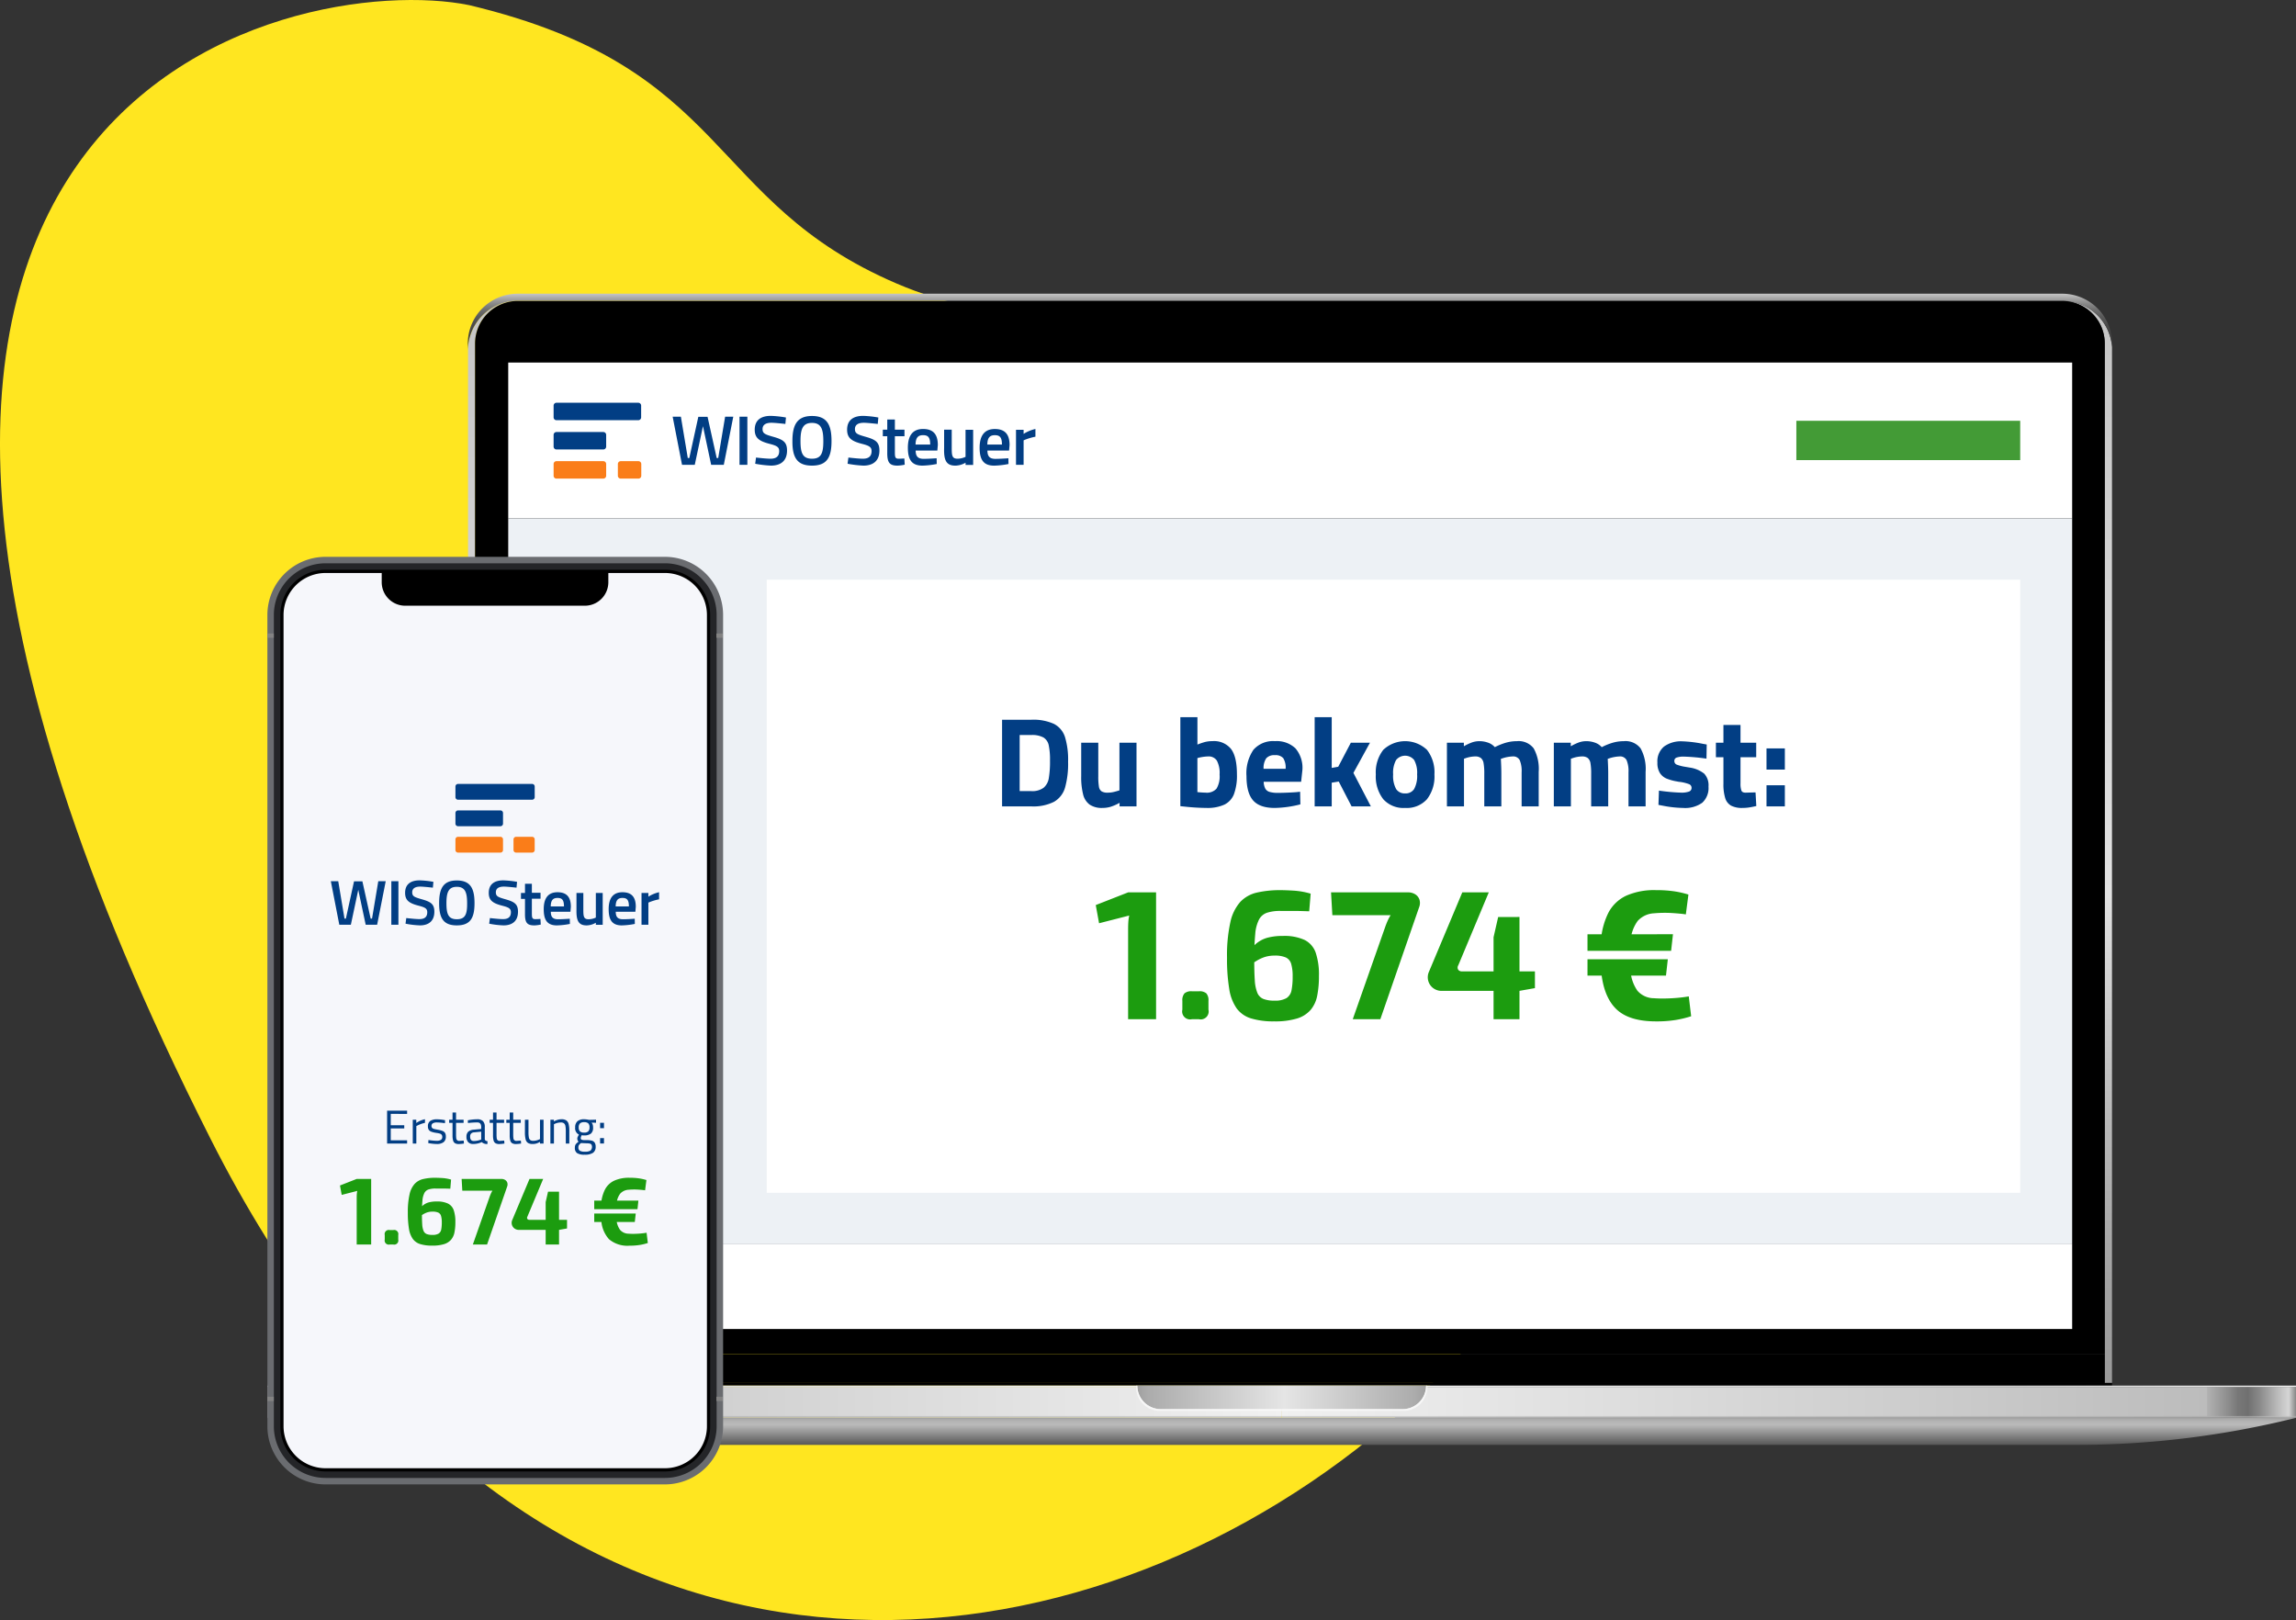 <svg xmlns="http://www.w3.org/2000/svg" xmlns:xlink="http://www.w3.org/1999/xlink" width="468.056" height="330.273" viewBox="0 0 468.056 330.273">
  <rect x="0" y="0" width="468.056" height="330.273" fill="#333333" stroke="none"/>
  <defs>
    <linearGradient id="linear-gradient" x1="0.5" y1="1" x2="0.5" gradientUnits="objectBoundingBox">
      <stop offset="0" stop-color="#9a9a9a"/>
      <stop offset="0.09" stop-color="#a2a2a2"/>
      <stop offset="0.24" stop-color="#b8b8b8"/>
      <stop offset="0.42" stop-color="#dbdbdb"/>
      <stop offset="0.45" stop-color="#e2e2e2"/>
      <stop offset="1" stop-color="#c5c5c5"/>
    </linearGradient>
    <linearGradient id="linear-gradient-2" x1="0.5" y1="1" x2="0.5" gradientUnits="objectBoundingBox">
      <stop offset="0" stop-color="#404040"/>
      <stop offset="0.28" stop-color="#434343"/>
      <stop offset="0.45" stop-color="#4b4b4b"/>
      <stop offset="0.59" stop-color="#595959"/>
      <stop offset="0.71" stop-color="#6d6d6d"/>
      <stop offset="0.82" stop-color="#888"/>
      <stop offset="0.92" stop-color="#a7a7a7"/>
      <stop offset="1" stop-color="#c5c5c5"/>
    </linearGradient>
    <linearGradient id="linear-gradient-3" y1="0.5" x2="1" y2="0.5" gradientUnits="objectBoundingBox">
      <stop offset="0" stop-color="#929292"/>
      <stop offset="0.01" stop-color="#c1c1c1"/>
      <stop offset="0.03" stop-color="#b2b2b2"/>
      <stop offset="0.05" stop-color="#9c9c9c"/>
      <stop offset="0.07" stop-color="#a4a4a4"/>
      <stop offset="0.09" stop-color="#afafaf"/>
      <stop offset="1" stop-color="#cfcfcf"/>
    </linearGradient>
    <linearGradient id="linear-gradient-4" y1="0.508" x2="1" y2="0.508" gradientUnits="objectBoundingBox">
      <stop offset="0.01" stop-color="#f8f8f8"/>
      <stop offset="0.06" stop-color="#d0d0d0"/>
      <stop offset="0.5" stop-color="#f8f8f8"/>
      <stop offset="0.87" stop-color="#d0d0d0"/>
      <stop offset="0.88" stop-color="#d3d3d3"/>
      <stop offset="0.95" stop-color="#e9e9e9"/>
      <stop offset="1" stop-color="#f1f1f1"/>
    </linearGradient>
    <linearGradient id="linear-gradient-5" y1="0.5" x2="1" y2="0.5" gradientUnits="objectBoundingBox">
      <stop offset="0" stop-color="#cfcfcf"/>
      <stop offset="0.91" stop-color="#afafaf"/>
      <stop offset="0.93" stop-color="#a4a4a4"/>
      <stop offset="0.95" stop-color="#9c9c9c"/>
      <stop offset="0.97" stop-color="#b2b2b2"/>
      <stop offset="0.99" stop-color="#c1c1c1"/>
      <stop offset="1" stop-color="#929292"/>
    </linearGradient>
    <linearGradient id="linear-gradient-6" y1="0.501" x2="1" y2="0.501" gradientUnits="objectBoundingBox">
      <stop offset="0" stop-color="#666"/>
      <stop offset="0.01" stop-color="#d5d5d5"/>
      <stop offset="0.02" stop-color="#bdbdbd"/>
      <stop offset="0.04" stop-color="#868686"/>
      <stop offset="0.05" stop-color="#707070"/>
      <stop offset="0.06" stop-color="#787878"/>
      <stop offset="0.07" stop-color="#8e8e8e"/>
      <stop offset="0.09" stop-color="#b2b2b2"/>
      <stop offset="0.09" stop-color="#bcbcbc"/>
      <stop offset="1" stop-color="#f1f1f1"/>
    </linearGradient>
    <linearGradient id="linear-gradient-7" y1="0.501" x2="1" y2="0.501" gradientUnits="objectBoundingBox">
      <stop offset="0" stop-color="#f1f1f1"/>
      <stop offset="0.91" stop-color="#bcbcbc"/>
      <stop offset="0.91" stop-color="#b2b2b2"/>
      <stop offset="0.93" stop-color="#8e8e8e"/>
      <stop offset="0.94" stop-color="#787878"/>
      <stop offset="0.95" stop-color="#707070"/>
      <stop offset="0.96" stop-color="#868686"/>
      <stop offset="0.98" stop-color="#bdbdbd"/>
      <stop offset="0.99" stop-color="#d5d5d5"/>
      <stop offset="1" stop-color="#666"/>
    </linearGradient>
    <linearGradient id="linear-gradient-8" y1="0.5" x2="1" y2="0.5" gradientUnits="objectBoundingBox">
      <stop offset="0" stop-color="#9f9f9f"/>
      <stop offset="0.04" stop-color="#acacac"/>
      <stop offset="0.51" stop-color="#e5e5e5"/>
      <stop offset="0.96" stop-color="#acacac"/>
      <stop offset="1" stop-color="#9f9f9f"/>
    </linearGradient>
    <linearGradient id="linear-gradient-9" y1="0.5" x2="1" y2="0.5" gradientUnits="objectBoundingBox">
      <stop offset="0" stop-color="#f7f7f7"/>
      <stop offset="0.52" stop-color="#f8f8f8"/>
      <stop offset="1" stop-color="#f7f7f7"/>
    </linearGradient>
    <linearGradient id="linear-gradient-10" x1="0.5" y1="1" x2="0.5" gradientUnits="objectBoundingBox">
      <stop offset="0" stop-color="#575757"/>
      <stop offset="0.74" stop-color="#b9b9b9"/>
      <stop offset="0.85" stop-color="#b6b6b6"/>
      <stop offset="0.94" stop-color="#acacac"/>
      <stop offset="1" stop-color="#9f9f9f"/>
    </linearGradient>
    <clipPath id="clip-path">
      <rect id="Rechteck_26629" data-name="Rechteck 26629" width="98.224" height="15.488"/>
    </clipPath>
    <clipPath id="clip-path-7">
      <rect id="Rechteck_26635" data-name="Rechteck 26635" width="66.943" height="28.838"/>
    </clipPath>
  </defs>
  <g id="Gruppe_27552" data-name="Gruppe 27552" transform="translate(-1031.484 -3683.567)">
    <path id="BG" d="M98.147,42.9c-229.475,115.94-3.2,395.8,137.524,259.066,42.777-42.778,19.989-79.958,36.78-119.139s43.976-33.583,56.769-87.155C336.417,60.494,311.631-65.041,98.147,42.9Z" transform="translate(1031.484 4013.84) rotate(-90)" fill="#ffe620"/>
    <g id="Gruppe_28848" data-name="Gruppe 28848" transform="translate(925.65 1824.262)">
      <g id="Gruppe_27628" data-name="Gruppe 27628" transform="translate(160.343 1919.184)">
        <g id="Gruppe_23761" data-name="Gruppe 23761" transform="translate(0 0)">
          <g id="Gruppe_20593" data-name="Gruppe 20593">
            <g id="Laptop_produkte">
              <path id="Pfad_10762" data-name="Pfad 10762" d="M499.236,267.93H184.475A10.144,10.144,0,0,0,174.29,278V488.545h1.462V276.561a8.552,8.552,0,0,1,.1-1.309,2.37,2.37,0,0,1,.077-.422,4.143,4.143,0,0,1,.1-.418c.041-.138.071-.275.117-.407a8.555,8.555,0,0,1,1.737-3.056,4.086,4.086,0,0,1,.285-.305l.143-.148a8.834,8.834,0,0,1,1.472-1.166c.178-.112.357-.219.545-.321s.372-.188.565-.275h0l.392-.158h0a8.9,8.9,0,0,1,3.2-.6H499.216A8.791,8.791,0,0,1,503.377,269c.183.1.366.209.545.321s.463.309.682.478h0l.321.265h0c.158.137.309.275.458.422l.148.148c.1.1.193.2.285.305a8.51,8.51,0,0,1,2.129,5.632V488.544h1.482V277.37A10.155,10.155,0,0,0,499.236,267.93Z" transform="translate(-133.387 -266.488)" fill="url(#linear-gradient)"/>
              <path id="Pfad_10763" data-name="Pfad 10763" d="M174.2,275.173A10.144,10.144,0,0,1,184.41,265.1H499.172a10.144,10.144,0,0,1,10.216,10.073v.81a10.154,10.154,0,0,0-10.185-9.442H184.437a10.144,10.144,0,0,0-10.216,10.073Z" transform="translate(-133.342 -265.099)" fill="url(#linear-gradient-2)"/>
              <rect id="Rechteck_17536" data-name="Rechteck 17536" width="332.229" height="5.897" transform="translate(42.335 216.165)"/>
              <path id="Pfad_10764" data-name="Pfad 10764" d="M509.329,276.657v206.03H177.1V276.657A8.708,8.708,0,0,1,185.834,268h314.76a8.708,8.708,0,0,1,8.734,8.658Z" transform="translate(-134.766 -266.523)"/>
              <path id="Pfad_10765" data-name="Pfad 10765" d="M415.427,436.04v.54H80.26v-.54Z" transform="translate(-39.387 -213.983)"/>
              <rect id="Rechteck_17537" data-name="Rechteck 17537" width="206.773" height="6.259" transform="translate(0 222.907)" fill="url(#linear-gradient-3)"/>
              <rect id="Rechteck_17538" data-name="Rechteck 17538" width="413.542" height="0.311" transform="translate(0 222.597)" fill="url(#linear-gradient-4)"/>
              <rect id="Rechteck_17539" data-name="Rechteck 17539" width="206.773" height="6.259" transform="translate(206.773 222.907)" fill="url(#linear-gradient-5)"/>
              <rect id="Rechteck_17540" data-name="Rechteck 17540" width="206.773" height="5.887" transform="translate(0 222.907)" fill="url(#linear-gradient-6)"/>
              <rect id="Rechteck_17541" data-name="Rechteck 17541" width="206.773" height="5.887" transform="translate(206.773 222.907)" fill="url(#linear-gradient-7)"/>
              <path id="Pfad_10766" data-name="Pfad 10766" d="M501.07,702.2a4.8,4.8,0,0,1-4.792,4.8H447a4.792,4.792,0,0,1-4.787-4.8Z" transform="translate(-264.867 -479.603)" fill="url(#linear-gradient-8)"/>
              <g id="Gruppe_19359" data-name="Gruppe 19359" transform="translate(177.109 222.597)">
                <path id="Pfad_10767" data-name="Pfad 10767" d="M500.85,702.2a4.8,4.8,0,0,1-4.8,4.8H446.776a4.792,4.792,0,0,1-4.792-4.8h-.234v.362a4.792,4.792,0,0,0,4.792,4.787h49.744a4.787,4.787,0,0,0,4.792-4.787V702.2Z" transform="translate(-441.75 -702.2)" fill="url(#linear-gradient-9)"/>
              </g>
              <path id="Pfad_10768" data-name="Pfad 10768" d="M94,715.1a184.546,184.546,0,0,0,44.917,5.515h323.7a184.557,184.557,0,0,0,44.9-5.515Z" transform="translate(-93.985 -485.934)" fill="url(#linear-gradient-10)"/>
            </g>
            <rect id="Rechteck_25602" data-name="Rechteck 25602" width="318.819" height="31.759" transform="translate(49.097 14.031)" fill="#fff"/>
            <rect id="Rechteck_25603" data-name="Rechteck 25603" width="318.819" height="148.001" transform="translate(49.097 45.79)" fill="#edf1f5"/>
            <rect id="Rechteck_25604" data-name="Rechteck 25604" width="318.819" height="17.267" transform="translate(49.097 193.791)" fill="#fff"/>
            <rect id="Rechteck_25675" data-name="Rechteck 25675" width="45.634" height="8.017" transform="translate(311.69 25.903)" fill="#439b36"/>
            <path id="Rechteck_25666" data-name="Rechteck 25666" d="M0,232.247Z" transform="translate(126.071 -42.872)" fill="#5d84b3"/>
            <rect id="Rechteck_25922" data-name="Rechteck 25922" width="255.527" height="124.998" transform="translate(101.796 58.296)" fill="#fff"/>
            <g id="logo-wiso-steuer-rgb" transform="translate(58.347 22.229)">
              <g id="Gruppe_25992" data-name="Gruppe 25992" transform="translate(0 0)">
                <g id="Gruppe_25986" data-name="Gruppe 25986" clip-path="url(#clip-path)">
                  <path id="Pfad_25970" data-name="Pfad 25970" d="M132.9,22.734c-1.909,0-2.339-1.169-2.339-3.6s.453-3.7,2.339-3.7,2.315,1.289,2.315,3.7c0,2.482-.43,3.6-2.315,3.6m0,1.408c3.055,0,3.985-1.67,3.985-5.011,0-3.293-.907-5.107-3.985-5.107-3.055,0-3.985,1.838-3.985,5.107-.024,3.293.907,5.011,3.985,5.011m-8.352,0c1.933,0,3.269-.931,3.269-3.078,0-1.67-.74-2.219-2.792-2.792-1.67-.477-2.2-.668-2.2-1.575,0-.835.6-1.289,1.814-1.289.6,0,1.981.143,2.84.239l.119-1.313A20.936,20.936,0,0,0,124.5,14c-1.957,0-3.269.835-3.269,2.816,0,1.694.907,2.339,3.031,2.888,1.5.382,1.957.668,1.957,1.48,0,1.026-.573,1.551-1.766,1.551-.74,0-2.1-.143-2.959-.239l-.167,1.265a22.888,22.888,0,0,0,3.222.382m-6.419-.167h1.6V14.167h-1.6Zm-2.935-9.808-1.408,8.424h-.31l-1.861-8.4h-1.885l-1.837,8.4h-.31l-1.408-8.424H104.5l1.909,9.808h2.6l1.67-7.875,1.67,7.875h2.577l1.933-9.808Z" transform="translate(-80.23 -11.327)" fill="#023e84"/>
                </g>
                <g id="Gruppe_25987" data-name="Gruppe 25987" clip-path="url(#clip-path)">
                  <path id="Pfad_25971" data-name="Pfad 25971" d="M287.936,23.975h1.551V18.988a11.709,11.709,0,0,1,2.41-.74V16.673a7.554,7.554,0,0,0-2.41,1V16.84h-1.551Zm-5.847-4.128c.024-1.36.477-1.909,1.527-1.909s1.456.477,1.456,1.909Zm1.408,4.3a17.156,17.156,0,0,0,2.911-.334l-.024-1.169c-.644.048-1.814.119-2.649.119-1.193,0-1.623-.549-1.623-1.694h4.415l.1-1.122c0-2.243-1-3.269-3.007-3.269-1.981,0-3.1,1.193-3.1,3.818,0,2.506.835,3.651,2.983,3.651m-7.947,0a4.358,4.358,0,0,0,2.1-.6V24H279.2V16.84H277.65v5.513a3.953,3.953,0,0,1-1.623.382c-1.1,0-1.193-.6-1.193-2.172V16.816h-1.551v3.747c-.072,2.363.358,3.58,2.267,3.58m-8.09-4.3c.024-1.36.477-1.909,1.527-1.909s1.456.477,1.456,1.909Zm1.408,4.3a17.156,17.156,0,0,0,2.911-.334l-.024-1.169c-.644.048-1.814.119-2.649.119-1.193,0-1.623-.549-1.623-1.694H271.9l.1-1.122c0-2.243-1-3.269-3.007-3.269-1.981,0-3.1,1.193-3.1,3.818,0,2.506.835,3.651,2.983,3.651m-5.083,0a7.863,7.863,0,0,0,1.456-.191l-.072-1.265c-.334.024-.883.048-1.169.048-.74,0-.764-.382-.764-1.456V18.152h1.957V16.816h-1.957V14.74h-1.551v2.076h-.907v1.336h.907v3.317c-.024,2.076.477,2.673,2.1,2.673m-6.968,0c1.933,0,3.269-.931,3.269-3.078,0-1.67-.74-2.219-2.792-2.792-1.67-.477-2.2-.668-2.2-1.575,0-.835.6-1.289,1.814-1.289.6,0,1.981.143,2.84.239l.119-1.313a20.936,20.936,0,0,0-3.1-.334c-1.957,0-3.269.835-3.269,2.816,0,1.694.907,2.339,3.031,2.888,1.5.382,1.957.668,1.957,1.48,0,1.026-.573,1.551-1.766,1.551-.74,0-2.1-.143-2.959-.239L253.6,23.76a23.318,23.318,0,0,0,3.222.382" transform="translate(-193.673 -11.327)" fill="#023e84"/>
                </g>
                <g id="Gruppe_25988" data-name="Gruppe 25988" clip-path="url(#clip-path)">
                  <path id="Pfad_25972" data-name="Pfad 25972" d="M3.373,2.8a.581.581,0,0,0-.573.573v2.41a.581.581,0,0,0,.573.573h16.7a.581.581,0,0,0,.573-.573V3.373a.581.581,0,0,0-.573-.573Z" transform="translate(-2.8 -2.8)" fill="#023e84"/>
                </g>
                <g id="Gruppe_25989" data-name="Gruppe 25989" clip-path="url(#clip-path)">
                  <path id="Pfad_25973" data-name="Pfad 25973" d="M3.373,27.8a.581.581,0,0,0-.573.573v2.41a.581.581,0,0,0,.573.573h9.569a.581.581,0,0,0,.573-.573v-2.41a.581.581,0,0,0-.573-.573Z" transform="translate(-2.8 -21.834)" fill="#023e84"/>
                </g>
                <g id="Gruppe_25990" data-name="Gruppe 25990" clip-path="url(#clip-path)">
                  <path id="Pfad_25974" data-name="Pfad 25974" d="M3.373,52.7a.581.581,0,0,0-.573.573v2.41a.581.581,0,0,0,.573.573h9.569a.581.581,0,0,0,.573-.573v-2.41a.581.581,0,0,0-.573-.573Z" transform="translate(-2.8 -40.792)" fill="#fa7d19"/>
                </g>
                <g id="Gruppe_25991" data-name="Gruppe 25991" clip-path="url(#clip-path)">
                  <path id="Pfad_25975" data-name="Pfad 25975" d="M58.273,52.7a.581.581,0,0,0-.573.573v2.41a.581.581,0,0,0,.573.573H61.9a.581.581,0,0,0,.573-.573v-2.41A.581.581,0,0,0,61.9,52.7Z" transform="translate(-44.599 -40.792)" fill="#fa7d19"/>
                </g>
              </g>
            </g>
            <path id="Pfad_28169" data-name="Pfad 28169" d="M40.431,14.754V40.609h-5.7V22.286q0-.712.037-1.405a9.236,9.236,0,0,1,.187-1.405l-6.145,1.574-.675-3.71,6.6-2.586Zm8.731,20.16a2.119,2.119,0,0,1,1.518.431,2.119,2.119,0,0,1,.431,1.518v1.8a1.619,1.619,0,0,1-1.949,1.949H47.738a1.62,1.62,0,0,1-1.949-1.949v-1.8a2.119,2.119,0,0,1,.431-1.518,2.119,2.119,0,0,1,1.518-.431ZM65.8,14.3q.937,0,2.623.094a16.081,16.081,0,0,1,3.522.618l-.3,3.6q-.974-.037-1.8-.056t-1.761-.019H65.8a8.734,8.734,0,0,0-2.717.356,2.915,2.915,0,0,0-1.649,1.368,7.766,7.766,0,0,0-.787,2.979,51.531,51.531,0,0,0-.206,5.152q0,2.586.112,4.234a8.128,8.128,0,0,0,.506,2.567,2.3,2.3,0,0,0,1.218,1.274,5.915,5.915,0,0,0,2.286.356,4.552,4.552,0,0,0,2.473-.525,2.428,2.428,0,0,0,1.012-1.611,14.08,14.08,0,0,0,.225-2.773,8.82,8.82,0,0,0-.3-2.586,2.056,2.056,0,0,0-1.105-1.312,5.51,5.51,0,0,0-2.267-.375,6.738,6.738,0,0,0-1.93.262,7.817,7.817,0,0,0-1.874.881q-.993.618-2.454,1.742l-.15-2.173a15.661,15.661,0,0,1,2.361-2.9,6.211,6.211,0,0,1,2.473-1.424,11.6,11.6,0,0,1,3.223-.393,9.9,9.9,0,0,1,4.478.824,4.6,4.6,0,0,1,2.248,2.6,14.037,14.037,0,0,1,.656,4.74,20.288,20.288,0,0,1-.356,4.028,6.327,6.327,0,0,1-1.349,2.9,5.987,5.987,0,0,1-2.773,1.742,15.408,15.408,0,0,1-4.665.581,15.587,15.587,0,0,1-4.684-.6,5.706,5.706,0,0,1-2.942-2.042,9.4,9.4,0,0,1-1.518-3.972,37.253,37.253,0,0,1-.45-6.352,31.266,31.266,0,0,1,.675-7.232A9.131,9.131,0,0,1,57.593,16.7,6.7,6.7,0,0,1,61,14.791,21.005,21.005,0,0,1,65.8,14.3Zm25.931.45a2.746,2.746,0,0,1,1.555.412,2.064,2.064,0,0,1,.843,1.087,2.352,2.352,0,0,1-.075,1.536L86.147,40.609H80.526l6.6-18.774q.225-.637.487-1.237a9.3,9.3,0,0,1,.637-1.2H76.367L76.1,14.754Zm16.525,0-6.22,14.876a.853.853,0,0,0,0,.918.96.96,0,0,0,.787.319h14.839v3.41l-3.185.562H98.7a2.849,2.849,0,0,1-1.8-.581,2.761,2.761,0,0,1-.824-3.354l6.782-16.151Zm6.258,5.021V40.609H109.23V23.9l.937-4.122Zm22.633,10.867a8.024,8.024,0,0,0,1.405,4.159,4.474,4.474,0,0,0,3.391,1.536q.974.075,2.211.056t2.529-.131q1.293-.112,2.342-.3l.487,4.047a21.308,21.308,0,0,1-3.073.749,24.174,24.174,0,0,1-4.084.3q-5.583,0-8.169-2.567t-3.035-7.85Zm7.607-2.248-.375,3.335h-16V28.394Zm1.049-5.1-.375,3.373h-17.05V23.3Zm-14.689,1.424a14.991,14.991,0,0,1,1.536-5.827,7.881,7.881,0,0,1,3.6-3.447,14.061,14.061,0,0,1,6.108-1.143,24.511,24.511,0,0,1,3.728.244,19.777,19.777,0,0,1,2.867.656l-.525,4.047q-.412-.075-1.18-.15t-1.686-.131q-.918-.056-1.874-.037t-1.742.094a4.8,4.8,0,0,0-3.335,1.555,7.837,7.837,0,0,0-1.461,4.141Z" transform="translate(140.734 107.291)" fill="#1c9c0f"/>
            <path id="Pfad_28170" data-name="Pfad 28170" d="M14.449,29.92a10.17,10.17,0,0,1,4.624.844,4.592,4.592,0,0,1,2.247,2.663,15.82,15.82,0,0,1,.636,5.039,18,18,0,0,1-.623,5.3,4.907,4.907,0,0,1-2.247,2.883,9.4,9.4,0,0,1-4.637.935H8.5V29.92Zm0,14.547a3.886,3.886,0,0,0,2.507-.675,3.207,3.207,0,0,0,1.065-1.935,19.926,19.926,0,0,0,.247-3.6,14.217,14.217,0,0,0-.26-3.143,2.448,2.448,0,0,0-1.065-1.572,4.8,4.8,0,0,0-2.494-.507H12.085v11.43ZM28.97,47.9a4.431,4.431,0,0,1-2.611-.675,3.633,3.633,0,0,1-1.338-2.078,14.457,14.457,0,0,1-.39-3.741V34.6h3.481v6.858a12.286,12.286,0,0,0,.13,2.091,1.413,1.413,0,0,0,.533.961,2.227,2.227,0,0,0,1.234.273,5.118,5.118,0,0,0,1.078-.1q.481-.1,1.338-.364V34.6h3.481V47.584H32.451v-.727a9.544,9.544,0,0,1-1.857.818A5.837,5.837,0,0,1,28.97,47.9Zm21.223,0a43.356,43.356,0,0,1-4.364-.26l-.987-.1V29.4h3.481v5.585a13.6,13.6,0,0,1,1.611-.546,6.039,6.039,0,0,1,1.455-.156,4.448,4.448,0,0,1,3.78,1.585q1.208,1.585,1.208,5.2a10.812,10.812,0,0,1-.61,4.026A3.977,3.977,0,0,1,53.8,47.233,8.274,8.274,0,0,1,50.193,47.9Zm-.208-3.117a2.651,2.651,0,0,0,2.234-.818,4.9,4.9,0,0,0,.623-2.87,5.382,5.382,0,0,0-.558-2.844A1.978,1.978,0,0,0,50.5,37.4a9.2,9.2,0,0,0-2.182.338v6.936Q49.387,44.778,49.985,44.778ZM64.064,47.9q-3.039,0-4.39-1.533T58.323,41.4a8.458,8.458,0,0,1,1.416-5.351,5.3,5.3,0,0,1,4.4-1.766,5.533,5.533,0,0,1,4.169,1.468,6.117,6.117,0,0,1,1.416,4.4l-.26,2.416H61.83a3.245,3.245,0,0,0,.325,1.39,1.482,1.482,0,0,0,.883.675,5.836,5.836,0,0,0,1.7.195q.857,0,2.052-.052t1.74-.1l.727-.078.052,2.572A22.08,22.08,0,0,1,64.064,47.9ZM66.3,39.921a3.625,3.625,0,0,0-.481-2.169,2.052,2.052,0,0,0-1.7-.61,2.162,2.162,0,0,0-1.766.636,3.526,3.526,0,0,0-.546,2.143ZM72.221,29.4H75.7V39.739l1.325-.234L79.6,34.6h3.9l-3.377,6.156,3.559,6.832H79.754L77.13,42.518l-1.429.234v4.832H72.221ZM90.664,47.9a5.534,5.534,0,0,1-4.455-1.779,7.556,7.556,0,0,1-1.52-5.052,7.46,7.46,0,0,1,1.52-5.014,6.5,6.5,0,0,1,8.91,0,7.461,7.461,0,0,1,1.52,5.014,7.556,7.556,0,0,1-1.52,5.052A5.534,5.534,0,0,1,90.664,47.9Zm0-2.961a2.052,2.052,0,0,0,1.844-.909,5.574,5.574,0,0,0,.6-2.961,5.428,5.428,0,0,0-.6-2.935,2.367,2.367,0,0,0-3.689,0,5.428,5.428,0,0,0-.6,2.935,5.574,5.574,0,0,0,.6,2.961A2.052,2.052,0,0,0,90.664,44.934ZM99.185,34.6h3.455v.727a10.364,10.364,0,0,1,1.675-.792,4.542,4.542,0,0,1,1.494-.247,5.218,5.218,0,0,1,1.753.3,3.245,3.245,0,0,1,1.39.922,12.36,12.36,0,0,1,2.3-.922,8.182,8.182,0,0,1,2.2-.3,3.853,3.853,0,0,1,3.429,1.481,8.68,8.68,0,0,1,1.013,4.78v7.04h-3.481V40.648a5.8,5.8,0,0,0-.39-2.494,1.485,1.485,0,0,0-1.455-.753,7.562,7.562,0,0,0-2,.364l-.39.13q.1,1.74.1,2.961v6.728H106.8V40.908a11.868,11.868,0,0,0-.143-2.13,1.724,1.724,0,0,0-.546-1.052A1.9,1.9,0,0,0,104.9,37.4a6.189,6.189,0,0,0-1.922.364l-.312.1v9.715H99.185Zm21.794,0h3.455v.727a10.364,10.364,0,0,1,1.675-.792,4.542,4.542,0,0,1,1.494-.247,5.218,5.218,0,0,1,1.753.3,3.245,3.245,0,0,1,1.39.922,12.361,12.361,0,0,1,2.3-.922,8.183,8.183,0,0,1,2.2-.3,3.853,3.853,0,0,1,3.429,1.481,8.679,8.679,0,0,1,1.013,4.78v7.04H136.2V40.648a5.8,5.8,0,0,0-.39-2.494,1.485,1.485,0,0,0-1.455-.753,7.562,7.562,0,0,0-2,.364l-.39.13q.1,1.74.1,2.961v6.728H128.59V40.908a11.869,11.869,0,0,0-.143-2.13,1.724,1.724,0,0,0-.546-1.052,1.9,1.9,0,0,0-1.208-.325,6.189,6.189,0,0,0-1.922.364l-.312.1v9.715h-3.481Zm26.34,13.3a23.08,23.08,0,0,1-4.182-.468l-.831-.156.1-2.909a39.3,39.3,0,0,0,4.572.416,4.484,4.484,0,0,0,1.52-.208.773.773,0,0,0,.558-.779.784.784,0,0,0-.533-.753,8.246,8.246,0,0,0-1.779-.442,4.577,4.577,0,0,1-.649-.1,10.253,10.253,0,0,1-2.13-.584,3.025,3.025,0,0,1-1.351-1.117,3.788,3.788,0,0,1-.52-2.143,3.912,3.912,0,0,1,1.351-3.273,5.851,5.851,0,0,1,3.715-1.065,25.324,25.324,0,0,1,4.13.494l.857.156-.052,2.883a39.361,39.361,0,0,0-4.65-.416,4.249,4.249,0,0,0-1.39.182.691.691,0,0,0-.507.7.776.776,0,0,0,.52.766,8.541,8.541,0,0,0,1.688.429l.909.156a6.164,6.164,0,0,1,2.961,1.234,3.447,3.447,0,0,1,.883,2.637,4.06,4.06,0,0,1-1.273,3.3A6.029,6.029,0,0,1,147.319,47.9Zm12.131,0a4.817,4.817,0,0,1-2.338-.468,2.652,2.652,0,0,1-1.195-1.533,9.415,9.415,0,0,1-.364-2.935v-5.4h-1.533V34.6h1.533V30.985h3.481V34.6h3.2v2.961h-3.2v5.325a4.281,4.281,0,0,0,.182,1.468q.182.455.909.429l1.974-.052.156,2.78q-1.039.234-1.624.312A8.932,8.932,0,0,1,159.45,47.9Zm4.884-12.131h3.741v4.312h-3.741Zm0,7.507h3.741v4.312h-3.741Z" transform="translate(141.272 56.931)" fill="#023e84"/>
          </g>
        </g>
        <g id="Gruppe_23762" data-name="Gruppe 23762" transform="translate(0 53.64)">
          <path id="Pfad_13885" data-name="Pfad 13885" d="M11.86,0H81.041A11.86,11.86,0,0,1,92.9,11.86V177.236a11.86,11.86,0,0,1-11.86,11.86H11.86A11.86,11.86,0,0,1,0,177.236V11.86A11.86,11.86,0,0,1,11.86,0Z" transform="translate(0 0)" fill="#6a6c70"/>
          <path id="Pfad_13884" data-name="Pfad 13884" d="M10.542,0H79.723A10.542,10.542,0,0,1,90.265,10.542V175.918A10.542,10.542,0,0,1,79.723,186.46H10.542A10.542,10.542,0,0,1,0,175.918V10.542A10.542,10.542,0,0,1,10.542,0Z" transform="translate(1.318 1.318)" fill="#242528"/>
          <path id="Pfad_13883" data-name="Pfad 13883" d="M9.224,0H78.405a9.224,9.224,0,0,1,9.224,9.224V174.6a9.224,9.224,0,0,1-9.224,9.224H9.224A9.224,9.224,0,0,1,0,174.6V9.224A9.224,9.224,0,0,1,9.224,0Z" transform="translate(2.635 2.635)"/>
          <path id="Pfad_13882" data-name="Pfad 13882" d="M8.565,0H77.746a8.565,8.565,0,0,1,8.565,8.565V173.941a8.565,8.565,0,0,1-8.565,8.565H8.565A8.565,8.565,0,0,1,0,173.941V8.565A8.565,8.565,0,0,1,8.565,0Z" transform="translate(3.294 3.294)" fill="#f6f7fb"/>
          <rect id="Rechteck_25916" data-name="Rechteck 25916" width="1.308" height="0.872" transform="translate(0 15.631)" fill="#838383"/>
          <rect id="Rechteck_25917" data-name="Rechteck 25917" width="1.308" height="0.872" transform="translate(91.526 15.631)" fill="#838383"/>
          <rect id="Rechteck_25918" data-name="Rechteck 25918" width="1.308" height="0.872" transform="translate(0 171.226)" fill="#838383"/>
          <rect id="Rechteck_25919" data-name="Rechteck 25919" width="1.308" height="0.872" transform="translate(91.526 171.226)" fill="#838383"/>
          <path id="Pfad_13886" data-name="Pfad 13886" d="M0,0H46.2V2.179A4.794,4.794,0,0,1,41.4,6.973H4.794A4.794,4.794,0,0,1,0,2.179Z" transform="translate(23.305 2.992)"/>
          <path id="Pfad_25193" data-name="Pfad 25193" d="M52.682,15.051v2.316h2.752v.649H52.682v2.422h3.333V21.1H51.936v-6.7h4.079v.659Zm4.486,1.2h.717v.659a4.839,4.839,0,0,1,1.773-.765v.736a5.894,5.894,0,0,0-.819.237,6.079,6.079,0,0,0-.7.3l-.242.126V21.1h-.727Zm4.873,4.941a9.213,9.213,0,0,1-1.424-.136l-.291-.048.039-.63a12.94,12.94,0,0,0,1.666.165,1.592,1.592,0,0,0,.867-.189.673.673,0,0,0,.286-.606.657.657,0,0,0-.14-.455.789.789,0,0,0-.358-.223,4.262,4.262,0,0,0-.615-.126l-.242-.039a4.367,4.367,0,0,1-.911-.233,1.055,1.055,0,0,1-.494-.383,1.221,1.221,0,0,1-.165-.683,1.259,1.259,0,0,1,.475-1.114,2.344,2.344,0,0,1,1.347-.329,8.111,8.111,0,0,1,1.4.126l.271.048-.019.62A11.909,11.909,0,0,0,62.1,16.8a1.6,1.6,0,0,0-.838.174.6.6,0,0,0-.276.543.556.556,0,0,0,.136.4.781.781,0,0,0,.354.2,5.964,5.964,0,0,0,.615.131l.242.048a4.456,4.456,0,0,1,.93.247,1.02,1.02,0,0,1,.489.4,1.394,1.394,0,0,1,.16.727,1.374,1.374,0,0,1-.46,1.148A2.258,2.258,0,0,1,62.041,21.193Zm4.525.01a1.546,1.546,0,0,1-.77-.16.909.909,0,0,1-.4-.543,3.7,3.7,0,0,1-.121-1.071V16.882h-.688v-.63h.688V14.77h.717v1.482h1.54v.63h-1.54V19.2a6.142,6.142,0,0,0,.039.809.572.572,0,0,0,.659.547l.862-.058.048.6A7.409,7.409,0,0,1,66.566,21.2Zm2.916-.01a1.316,1.316,0,0,1-1.017-.378,1.543,1.543,0,0,1-.349-1.085,1.375,1.375,0,0,1,.354-1.037,1.87,1.87,0,0,1,1.129-.417l1.521-.145v-.417q0-.92-.794-.92a17.568,17.568,0,0,0-1.909.126l-.029-.552a9.451,9.451,0,0,1,1.889-.213,1.64,1.64,0,0,1,1.2.373,1.624,1.624,0,0,1,.373,1.187V20.2q.029.358.562.426l-.029.572a1.565,1.565,0,0,1-1.153-.388A4.218,4.218,0,0,1,69.482,21.193Zm.116-.61a3.977,3.977,0,0,0,1.3-.223l.223-.078v-1.6l-1.434.136a.933.933,0,0,0-.63.252.892.892,0,0,0-.194.62Q68.862,20.583,69.6,20.583Zm5.222.62a1.546,1.546,0,0,1-.77-.16.909.909,0,0,1-.4-.543,3.705,3.705,0,0,1-.121-1.071V16.882h-.688v-.63h.688V14.77h.717v1.482h1.54v.63h-1.54V19.2a6.142,6.142,0,0,0,.039.809.572.572,0,0,0,.659.547l.862-.058.048.6A7.409,7.409,0,0,1,74.82,21.2Zm3.4,0a1.546,1.546,0,0,1-.77-.16.909.909,0,0,1-.4-.543,3.706,3.706,0,0,1-.121-1.071V16.882h-.688v-.63h.688V14.77h.717v1.482h1.54v.63h-1.54V19.2a6.141,6.141,0,0,0,.039.809.572.572,0,0,0,.659.547l.862-.058.048.6A7.409,7.409,0,0,1,78.221,21.2Zm3.372-.01a1.687,1.687,0,0,1-.954-.228,1.234,1.234,0,0,1-.47-.741,5.946,5.946,0,0,1-.136-1.444V16.252h.727v2.519a5.732,5.732,0,0,0,.078,1.095.85.85,0,0,0,.281.523,1.039,1.039,0,0,0,.63.155,2.959,2.959,0,0,0,1.356-.358V16.252h.727V21.1H83.1v-.339a3.436,3.436,0,0,1-.736.334A2.7,2.7,0,0,1,81.592,21.193Zm3.633-4.941h.717v.339a3.571,3.571,0,0,1,.8-.339,2.94,2.94,0,0,1,.761-.1,1.684,1.684,0,0,1,.959.233,1.264,1.264,0,0,1,.48.741,5.539,5.539,0,0,1,.14,1.41V21.1h-.717V18.558a5.144,5.144,0,0,0-.082-1.056.891.891,0,0,0-.3-.533,1,1,0,0,0-.62-.165,2.886,2.886,0,0,0-.673.082,2.647,2.647,0,0,0-.557.189l-.184.087V21.1h-.727ZM92.2,23.373a2.719,2.719,0,0,1-1.536-.325,1.241,1.241,0,0,1-.451-1.08,1.5,1.5,0,0,1,.073-.509.964.964,0,0,1,.228-.354,5.332,5.332,0,0,1,.465-.4.525.525,0,0,1-.2-.262,1.007,1.007,0,0,1-.068-.368.771.771,0,0,1,.058-.276,4.933,4.933,0,0,1,.271-.528,1.418,1.418,0,0,1-.765-1.453,1.608,1.608,0,0,1,.455-1.255,2,2,0,0,1,1.376-.412,4.4,4.4,0,0,1,.988.126l1.434-.039v.62l-.92-.019a1,1,0,0,1,.242.4,1.985,1.985,0,0,1,.078.606,1.513,1.513,0,0,1-.446,1.23,2.19,2.19,0,0,1-1.4.368,2.593,2.593,0,0,1-.494-.039q-.077.194-.126.339a.816.816,0,0,0-.048.252.316.316,0,0,0,.2.329,1.809,1.809,0,0,0,.615.078H92.6a4.449,4.449,0,0,1,1.032.1,1.018,1.018,0,0,1,.606.392,1.455,1.455,0,0,1,.213.857,1.43,1.43,0,0,1-.523,1.23A2.956,2.956,0,0,1,92.2,23.373Zm-.1-4.505a1.2,1.2,0,0,0,.843-.242A1.112,1.112,0,0,0,93.2,17.8a1.1,1.1,0,0,0-.252-.814,1.178,1.178,0,0,0-.833-.242,1.214,1.214,0,0,0-.857.247,1.1,1.1,0,0,0-.257.819,1.083,1.083,0,0,0,.257.814A1.214,1.214,0,0,0,92.1,18.868Zm.165,3.895a2.1,2.1,0,0,0,1.124-.218,1.058,1.058,0,0,0,.213-1.221.558.558,0,0,0-.358-.218,3.441,3.441,0,0,0-.727-.058L91.475,21a1.713,1.713,0,0,0-.431.407.854.854,0,0,0-.111.465.771.771,0,0,0,.3.7A2.017,2.017,0,0,0,92.269,22.763Zm3.091-5.891h.794v1.1H95.36Zm0,3.12h.794v1.1H95.36Z" transform="translate(-27.532 98.508)" fill="#023e84"/>
          <path id="Pfad_25192" data-name="Pfad 25192" d="M34.5,14.537v13.37H31.55V18.431q0-.368.019-.727a4.775,4.775,0,0,1,.1-.727l-3.178.814-.349-1.918,3.41-1.337ZM39.01,24.961a.837.837,0,0,1,1.008,1.008v.93a.837.837,0,0,1-1.008,1.008h-.736A.837.837,0,0,1,37.267,26.9v-.93a.837.837,0,0,1,1.008-1.008Zm8.6-10.657q.484,0,1.356.048a8.315,8.315,0,0,1,1.821.32l-.155,1.86q-.5-.019-.93-.029t-.911-.01H47.614a4.517,4.517,0,0,0-1.4.184,1.507,1.507,0,0,0-.853.707,4.016,4.016,0,0,0-.407,1.54,26.649,26.649,0,0,0-.107,2.664q0,1.337.058,2.19a4.2,4.2,0,0,0,.262,1.327,1.192,1.192,0,0,0,.63.659,3.059,3.059,0,0,0,1.182.184,2.354,2.354,0,0,0,1.279-.271,1.255,1.255,0,0,0,.523-.833,7.282,7.282,0,0,0,.116-1.434,4.56,4.56,0,0,0-.155-1.337,1.063,1.063,0,0,0-.572-.678,2.849,2.849,0,0,0-1.172-.194,3.484,3.484,0,0,0-1,.136,4.042,4.042,0,0,0-.969.455q-.513.32-1.269.9L43.68,21.57a8.1,8.1,0,0,1,1.221-1.5,3.211,3.211,0,0,1,1.279-.736,6,6,0,0,1,1.666-.2,5.122,5.122,0,0,1,2.316.426A2.381,2.381,0,0,1,51.325,20.9a7.259,7.259,0,0,1,.339,2.451,10.492,10.492,0,0,1-.184,2.083,3.272,3.272,0,0,1-.7,1.5,3.1,3.1,0,0,1-1.434.9,7.967,7.967,0,0,1-2.412.3,8.06,8.06,0,0,1-2.422-.31,2.951,2.951,0,0,1-1.521-1.056,4.863,4.863,0,0,1-.785-2.054,19.265,19.265,0,0,1-.233-3.284,16.168,16.168,0,0,1,.349-3.74,4.722,4.722,0,0,1,1.046-2.151,3.464,3.464,0,0,1,1.763-.988A10.862,10.862,0,0,1,47.614,14.3Zm13.409.233a1.42,1.42,0,0,1,.8.213,1.067,1.067,0,0,1,.436.562,1.216,1.216,0,0,1-.039.794l-4.089,11.8H55.229l3.41-9.708q.116-.329.252-.639a4.807,4.807,0,0,1,.329-.62H53.078l-.136-2.4Zm8.545,0-3.217,7.693a.441.441,0,0,0,0,.475.5.5,0,0,0,.407.165h7.673v1.763l-1.647.291H64.627a1.473,1.473,0,0,1-.93-.3,1.428,1.428,0,0,1-.426-1.734l3.507-8.351Zm3.236,2.6V27.907H70.072V19.265l.484-2.131Zm11.7,5.619a4.149,4.149,0,0,0,.727,2.151,2.314,2.314,0,0,0,1.754.794q.5.039,1.143.029t1.308-.068q.668-.058,1.211-.155L90.9,27.6a11.019,11.019,0,0,1-1.589.388,12.5,12.5,0,0,1-2.112.155,5.8,5.8,0,0,1-4.224-1.327,6.292,6.292,0,0,1-1.57-4.059Zm3.934-1.163-.194,1.725H79.973V21.59Zm.543-2.635L88.79,20.7H79.973V18.954Zm-7.6.736a7.752,7.752,0,0,1,.794-3.013,4.075,4.075,0,0,1,1.86-1.783A7.271,7.271,0,0,1,87.2,14.3a12.675,12.675,0,0,1,1.928.126,10.225,10.225,0,0,1,1.482.339l-.271,2.093q-.213-.039-.61-.078t-.872-.068q-.475-.029-.969-.019t-.9.048a2.48,2.48,0,0,0-1.725.8,4.053,4.053,0,0,0-.756,2.141Z" transform="translate(-13.343 112.286)" fill="#1c9c0f"/>
          <g id="logo-wiso-steuer-stacked-rgb" transform="translate(12.933 46.297)">
            <g id="Gruppe_25999" data-name="Gruppe 25999" transform="translate(0 0)">
              <g id="Gruppe_25993" data-name="Gruppe 25993" transform="translate(0)" clip-path="url(#clip-path-7)">
                <path id="Pfad_25976" data-name="Pfad 25976" d="M28.484,101.728c-1.728,0-2.117-1.058-2.117-3.262s.41-3.348,2.117-3.348,2.1,1.166,2.1,3.348c.022,2.225-.367,3.262-2.1,3.262m0,1.253c2.765,0,3.607-1.512,3.607-4.536,0-2.981-.821-4.623-3.607-4.623s-3.607,1.663-3.607,4.623c0,3,.821,4.536,3.607,4.536m-7.539,0c1.75,0,2.959-.842,2.959-2.787,0-1.512-.67-2.009-2.527-2.527-1.512-.432-1.987-.6-1.987-1.426,0-.756.54-1.166,1.642-1.166.54,0,1.793.13,2.571.216L23.71,94.1a18.95,18.95,0,0,0-2.808-.3c-1.771,0-2.959.756-2.959,2.549,0,1.534.821,2.117,2.743,2.614,1.361.346,1.771.6,1.771,1.339,0,.929-.518,1.4-1.6,1.4-.67,0-1.9-.13-2.679-.216l-.151,1.145a17.954,17.954,0,0,0,2.916.346m-5.811-.13h1.447V93.973H15.135Zm-2.657-8.878L11.2,101.6h-.281l-1.685-7.6H7.531l-1.663,7.6H5.587L4.312,93.973H2.8l1.728,8.878H6.883l1.512-7.129,1.512,7.129H12.24l1.75-8.878Z" transform="translate(-2.8 -74.143)" fill="#023e84"/>
              </g>
              <g id="Gruppe_25994" data-name="Gruppe 25994" transform="translate(0)" clip-path="url(#clip-path-7)">
                <path id="Pfad_25977" data-name="Pfad 25977" d="M182.95,102.851h1.4V98.336a10.6,10.6,0,0,1,2.182-.67V96.219a6.839,6.839,0,0,0-2.182.907v-.756h-1.4Zm-5.271-3.737c.022-1.231.432-1.728,1.382-1.728s1.318.432,1.318,1.728Zm1.274,3.867a15.529,15.529,0,0,0,2.635-.3l-.022-1.058c-.583.043-1.642.108-2.4.108-1.08,0-1.469-.5-1.469-1.534h4l.086-1.015c0-2.031-.907-2.959-2.722-2.959-1.793,0-2.808,1.08-2.808,3.456,0,2.268.756,3.305,2.7,3.305m-7.215,0a3.945,3.945,0,0,0,1.9-.54v.41h1.4v-6.48h-1.4v5.012a3.579,3.579,0,0,1-1.469.346c-.994,0-1.08-.54-1.08-1.966V96.371h-1.4v3.391c-.043,2.139.346,3.219,2.052,3.219m-7.3-3.867c.022-1.231.432-1.728,1.383-1.728s1.318.432,1.318,1.728Zm1.274,3.867a15.528,15.528,0,0,0,2.635-.3l-.022-1.058c-.583.043-1.642.108-2.4.108-1.08,0-1.469-.5-1.469-1.534h4l.086-1.015c0-2.031-.907-2.959-2.722-2.959-1.793,0-2.808,1.08-2.808,3.456,0,2.268.756,3.305,2.7,3.305m-4.623,0a7.118,7.118,0,0,0,1.318-.173l-.065-1.145c-.3.022-.8.043-1.058.043-.67,0-.691-.346-.691-1.318V97.537h1.771v-1.21h-1.771V94.491h-1.4v1.879h-.821v1.21h.821v3c-.022,1.858.432,2.4,1.9,2.4m-6.286,0c1.75,0,2.959-.842,2.959-2.787,0-1.512-.67-2.009-2.527-2.527-1.512-.432-1.987-.6-1.987-1.426,0-.756.54-1.166,1.642-1.166.54,0,1.793.13,2.571.216l.108-1.188a18.95,18.95,0,0,0-2.808-.3c-1.771,0-2.959.756-2.959,2.549,0,1.534.821,2.117,2.743,2.614,1.361.346,1.771.6,1.771,1.339,0,.929-.518,1.4-1.6,1.4-.67,0-1.9-.13-2.679-.216l-.151,1.145a18.243,18.243,0,0,0,2.916.346" transform="translate(-119.614 -74.143)" fill="#023e84"/>
              </g>
              <g id="Gruppe_25995" data-name="Gruppe 25995" transform="translate(0)" clip-path="url(#clip-path-7)">
                <path id="Pfad_25978" data-name="Pfad 25978" d="M120.918,2.8a.526.526,0,0,0-.518.518V5.5a.526.526,0,0,0,.518.518H136.04a.526.526,0,0,0,.518-.518V3.318a.526.526,0,0,0-.518-.518Z" transform="translate(-94.997 -2.8)" fill="#023e84"/>
              </g>
              <g id="Gruppe_25996" data-name="Gruppe 25996" transform="translate(0)" clip-path="url(#clip-path-7)">
                <path id="Pfad_25979" data-name="Pfad 25979" d="M120.918,27.8a.526.526,0,0,0-.518.518V30.5a.526.526,0,0,0,.518.518h8.662a.526.526,0,0,0,.518-.518V28.318a.526.526,0,0,0-.518-.518Z" transform="translate(-94.997 -22.4)" fill="#023e84"/>
              </g>
              <g id="Gruppe_25997" data-name="Gruppe 25997" transform="translate(0)" clip-path="url(#clip-path-7)">
                <path id="Pfad_25980" data-name="Pfad 25980" d="M120.918,52.7a.526.526,0,0,0-.518.518V55.4a.526.526,0,0,0,.518.518h8.662a.526.526,0,0,0,.518-.518V53.218a.526.526,0,0,0-.518-.518Z" transform="translate(-94.997 -41.921)" fill="#fa7d19"/>
              </g>
              <g id="Gruppe_25998" data-name="Gruppe 25998" transform="translate(0)" clip-path="url(#clip-path-7)">
                <path id="Pfad_25981" data-name="Pfad 25981" d="M175.718,52.7a.526.526,0,0,0-.518.518V55.4a.526.526,0,0,0,.518.518H179a.526.526,0,0,0,.518-.518V53.218A.526.526,0,0,0,179,52.7Z" transform="translate(-137.959 -41.921)" fill="#fa7d19"/>
              </g>
            </g>
          </g>
        </g>
      </g>
    </g>
  </g>
</svg>
